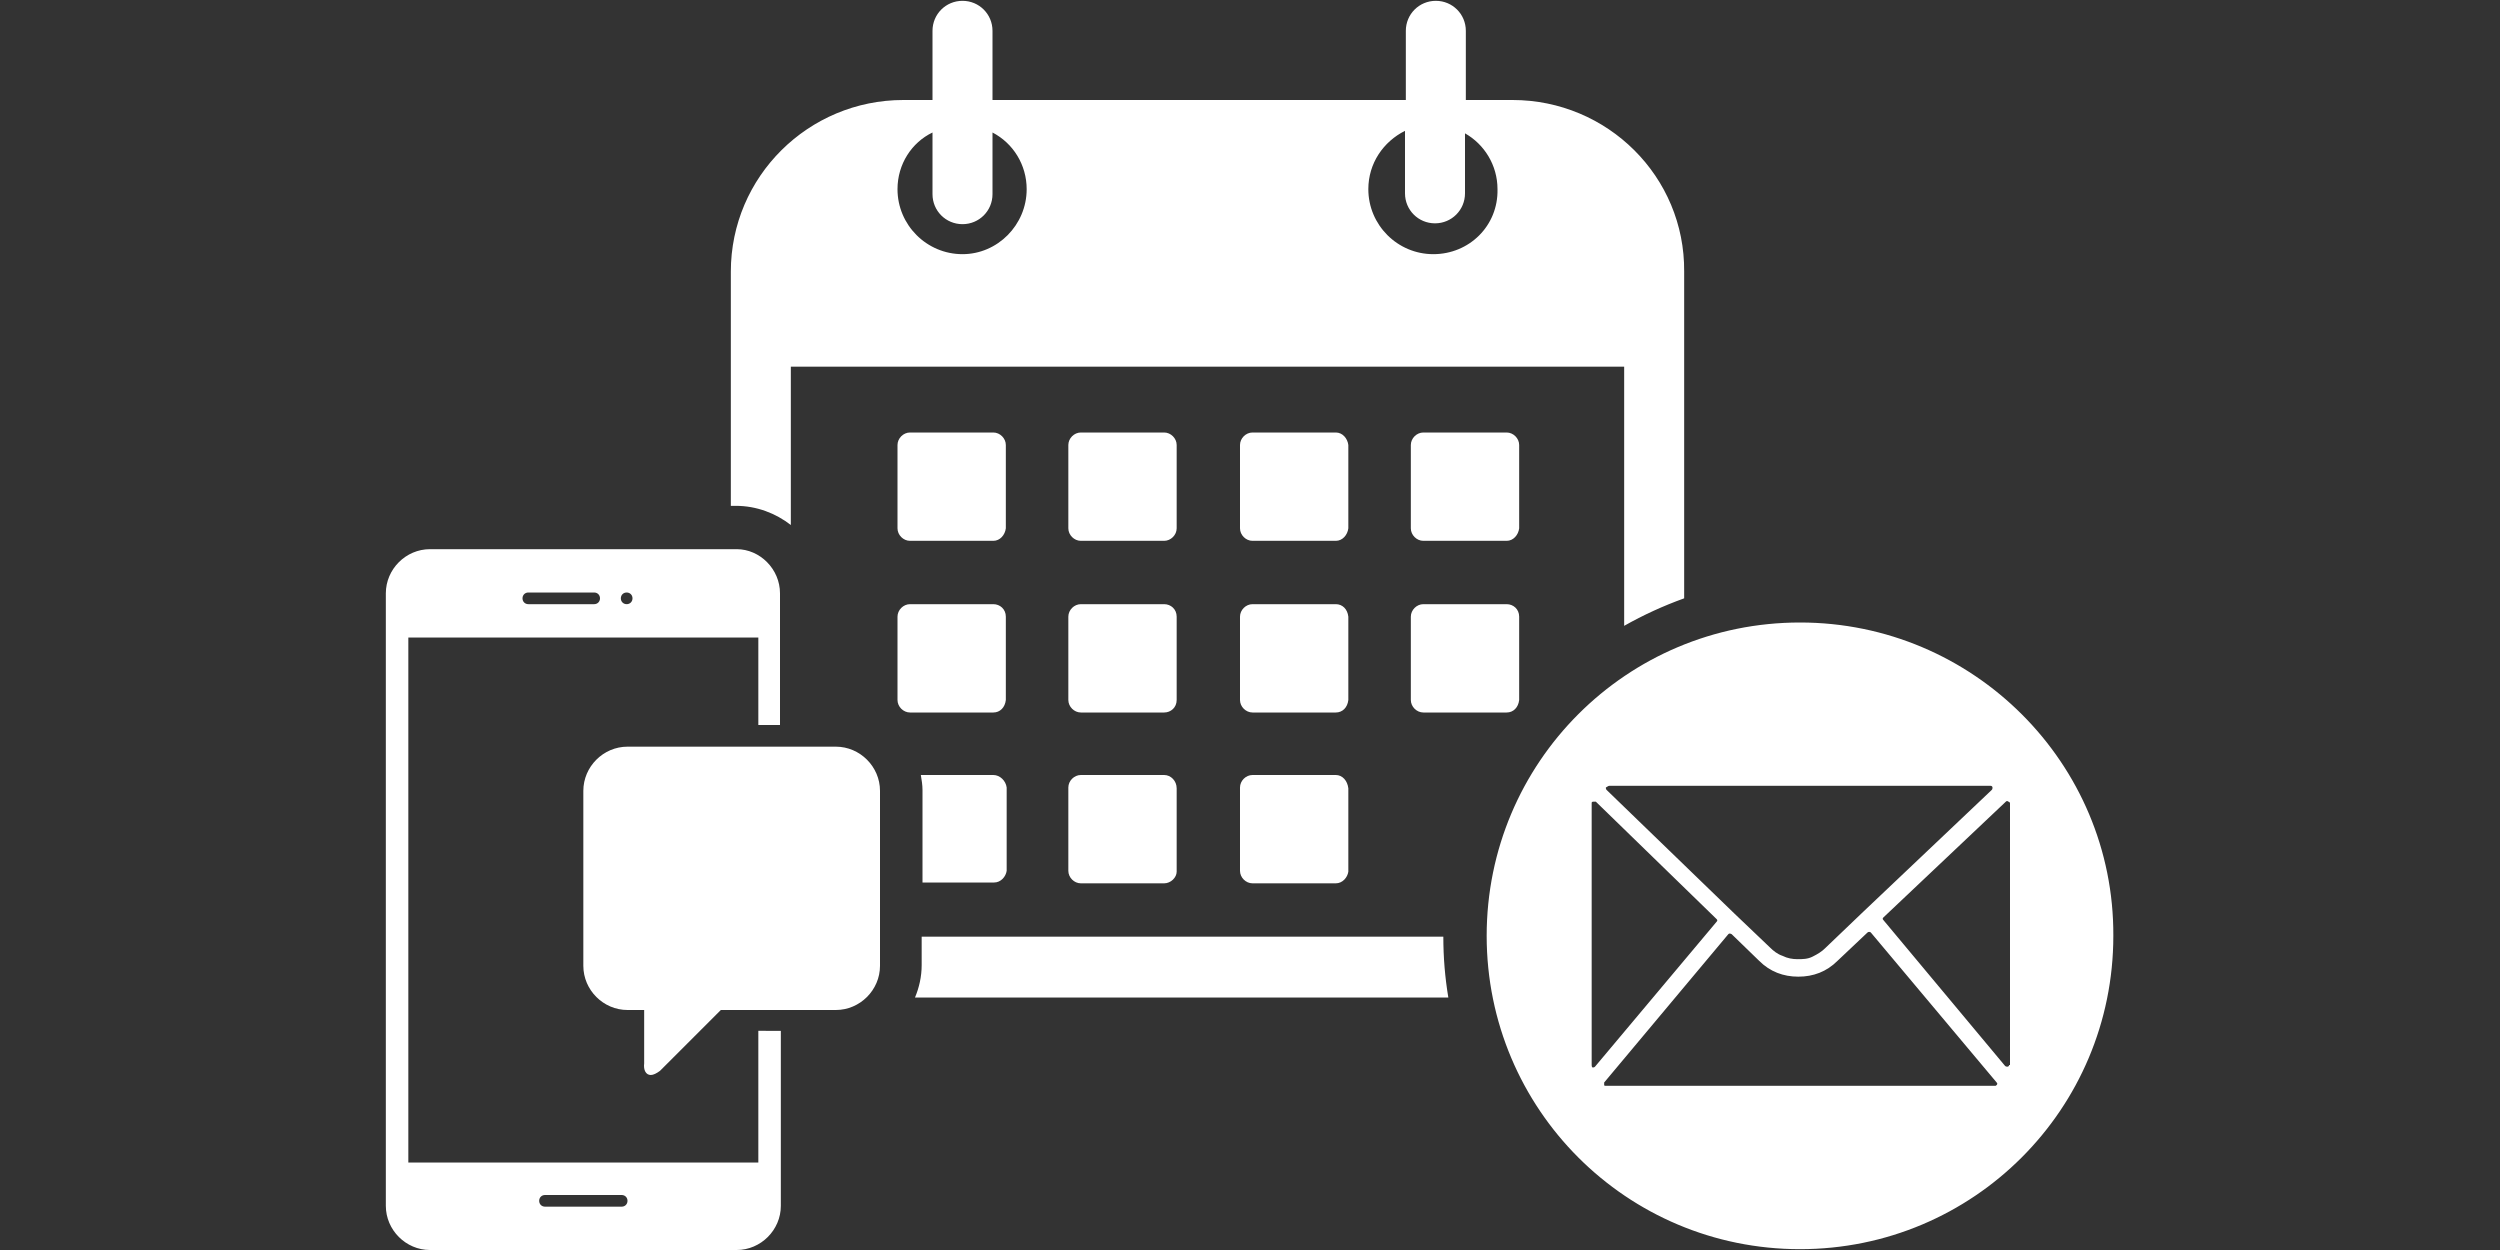 <?xml version="1.0" encoding="utf-8"?>
<!-- Generator: Adobe Illustrator 28.0.0, SVG Export Plug-In . SVG Version: 6.00 Build 0)  -->
<svg version="1.1" id="Layer_1" xmlns="http://www.w3.org/2000/svg" xmlns:xlink="http://www.w3.org/1999/xlink" x="0px" y="0px"
	 viewBox="0 0 300 150" style="enable-background:new 0 0 300 150;" xml:space="preserve">
<rect x="0" y="0" width="300" height="150" fill="#333333" stroke="none"/>
<style type="text/css">
	.st0{fill:#FFFFFF;}
</style>
<path class="st0" d="M119.2,51.9h-10c-0.8,0-1.5,0.7-1.5,1.5v10c0,0.8,0.7,1.5,1.5,1.5h10c0.8,0,1.4-0.7,1.5-1.5v-10
	C120.7,52.6,120,51.9,119.2,51.9z M119.2,72.5h-10c-0.8,0-1.5,0.7-1.5,1.5v10c0,0.8,0.7,1.5,1.5,1.5h10c0.8,0,1.4-0.6,1.5-1.5v-10
	C120.7,73.1,120,72.5,119.2,72.5z M119.2,93h-8.7c0.1,0.6,0.2,1.2,0.2,1.8v11.1h8.6c0.8,0,1.4-0.7,1.5-1.4v-10
	C120.7,93.7,120,93,119.2,93z M139.7,51.9h-10c-0.8,0-1.5,0.7-1.5,1.5v10c0,0.8,0.7,1.5,1.5,1.5h10c0.8,0,1.5-0.7,1.5-1.5v-10
	C141.2,52.6,140.5,51.9,139.7,51.9z M139.7,72.5h-10c-0.8,0-1.5,0.7-1.5,1.5v10c0,0.8,0.7,1.5,1.5,1.5h10c0.8,0,1.5-0.6,1.5-1.5v-10
	C141.2,73.1,140.5,72.5,139.7,72.5z M139.7,93h-10c-0.8,0-1.5,0.7-1.5,1.5v10c0,0.8,0.7,1.5,1.5,1.5h10c0.8,0,1.5-0.7,1.5-1.4v-10
	C141.2,93.7,140.5,93,139.7,93z M160.3,51.9h-10c-0.8,0-1.5,0.7-1.5,1.5v10c0,0.8,0.7,1.5,1.5,1.5h10c0.8,0,1.4-0.7,1.5-1.5v-10
	C161.7,52.6,161.1,51.9,160.3,51.9z M160.3,72.5h-10c-0.8,0-1.5,0.7-1.5,1.5v10c0,0.8,0.7,1.5,1.5,1.5h10c0.8,0,1.4-0.6,1.5-1.5v-10
	C161.7,73.1,161.1,72.5,160.3,72.5z M160.3,93h-10c-0.8,0-1.5,0.7-1.5,1.5v10c0,0.8,0.7,1.5,1.5,1.5h10c0.8,0,1.4-0.7,1.5-1.4v-10
	C161.7,93.7,161.1,93,160.3,93z M180.8,51.9h-10c-0.8,0-1.5,0.7-1.5,1.5v10c0,0.8,0.7,1.5,1.5,1.5h10c0.8,0,1.4-0.7,1.5-1.5v-10
	C182.3,52.6,181.6,51.9,180.8,51.9z M180.8,72.5h-10c-0.8,0-1.5,0.7-1.5,1.5v10c0,0.8,0.7,1.5,1.5,1.5h10c0.8,0,1.4-0.6,1.5-1.5v-10
	C182.3,73.1,181.6,72.5,180.8,72.5z M181.5,12h-5.6V3.7c0-2-1.6-3.6-3.6-3.6c-2,0-3.6,1.6-3.6,3.6V12h-49.6V3.7c0-2-1.6-3.6-3.6-3.6
	s-3.6,1.6-3.6,3.6V12h-3.5C97,12,87.7,21.2,87.7,32.6v28.1h0.6c2.5,0,4.8,0.9,6.6,2.3V44h100v31.1c2.3-1.3,4.7-2.4,7.2-3.3V32.6
	C202.2,21.2,192.9,12,181.5,12z M115.5,30.5c-4.3,0-7.8-3.5-7.8-7.8c0-3,1.7-5.6,4.2-6.8v7.4c0,2,1.6,3.6,3.6,3.6
	c2,0,3.6-1.6,3.6-3.6v-7.4c2.5,1.3,4.1,3.9,4.1,6.8C123.2,27,119.7,30.5,115.5,30.5z M172,30.5c-4.3,0-7.8-3.5-7.8-7.8
	c0-3.1,1.8-5.7,4.4-7v7.5c0,2,1.6,3.6,3.6,3.6c2,0,3.6-1.6,3.6-3.6v-7.2c2.3,1.3,3.9,3.8,3.9,6.7C179.8,27.1,176.3,30.5,172,30.5z
	 M110.6,112.5v3.3c0,1.4-0.3,2.7-0.8,3.9h64c-0.4-2.4-0.6-4.8-0.6-7.3H110.6z M119.2,51.9h-10c-0.8,0-1.5,0.7-1.5,1.5v10
	c0,0.8,0.7,1.5,1.5,1.5h10c0.8,0,1.4-0.7,1.5-1.5v-10C120.7,52.6,120,51.9,119.2,51.9z M119.2,72.5h-10c-0.8,0-1.5,0.7-1.5,1.5v10
	c0,0.8,0.7,1.5,1.5,1.5h10c0.8,0,1.4-0.6,1.5-1.5v-10C120.7,73.1,120,72.5,119.2,72.5z M119.2,93h-8.7c0.1,0.6,0.2,1.2,0.2,1.8v11.1
	h8.6c0.8,0,1.4-0.7,1.5-1.4v-10C120.7,93.7,120,93,119.2,93z M139.7,51.9h-10c-0.8,0-1.5,0.7-1.5,1.5v10c0,0.8,0.7,1.5,1.5,1.5h10
	c0.8,0,1.5-0.7,1.5-1.5v-10C141.2,52.6,140.5,51.9,139.7,51.9z M139.7,72.5h-10c-0.8,0-1.5,0.7-1.5,1.5v10c0,0.8,0.7,1.5,1.5,1.5h10
	c0.8,0,1.5-0.6,1.5-1.5v-10C141.2,73.1,140.5,72.5,139.7,72.5z M139.7,93h-10c-0.8,0-1.5,0.7-1.5,1.5v10c0,0.8,0.7,1.5,1.5,1.5h10
	c0.8,0,1.5-0.7,1.5-1.4v-10C141.2,93.7,140.5,93,139.7,93z M160.3,51.9h-10c-0.8,0-1.5,0.7-1.5,1.5v10c0,0.8,0.7,1.5,1.5,1.5h10
	c0.8,0,1.4-0.7,1.5-1.5v-10C161.7,52.6,161.1,51.9,160.3,51.9z M160.3,72.5h-10c-0.8,0-1.5,0.7-1.5,1.5v10c0,0.8,0.7,1.5,1.5,1.5h10
	c0.8,0,1.4-0.6,1.5-1.5v-10C161.7,73.1,161.1,72.5,160.3,72.5z M160.3,93h-10c-0.8,0-1.5,0.7-1.5,1.5v10c0,0.8,0.7,1.5,1.5,1.5h10
	c0.8,0,1.4-0.7,1.5-1.4v-10C161.7,93.7,161.1,93,160.3,93z M180.8,51.9h-10c-0.8,0-1.5,0.7-1.5,1.5v10c0,0.8,0.7,1.5,1.5,1.5h10
	c0.8,0,1.4-0.7,1.5-1.5v-10C182.3,52.6,181.6,51.9,180.8,51.9z M180.8,72.5h-10c-0.8,0-1.5,0.7-1.5,1.5v10c0,0.8,0.7,1.5,1.5,1.5h10
	c0.8,0,1.4-0.6,1.5-1.5v-10C182.3,73.1,181.6,72.5,180.8,72.5z M119.2,51.9h-10c-0.8,0-1.5,0.7-1.5,1.5v10c0,0.8,0.7,1.5,1.5,1.5h10
	c0.8,0,1.4-0.7,1.5-1.5v-10C120.7,52.6,120,51.9,119.2,51.9z M119.2,72.5h-10c-0.8,0-1.5,0.7-1.5,1.5v10c0,0.8,0.7,1.5,1.5,1.5h10
	c0.8,0,1.4-0.6,1.5-1.5v-10C120.7,73.1,120,72.5,119.2,72.5z M119.2,93h-8.7c0.1,0.6,0.2,1.2,0.2,1.8v11.1h8.6
	c0.8,0,1.4-0.7,1.5-1.4v-10C120.7,93.7,120,93,119.2,93z M139.7,51.9h-10c-0.8,0-1.5,0.7-1.5,1.5v10c0,0.8,0.7,1.5,1.5,1.5h10
	c0.8,0,1.5-0.7,1.5-1.5v-10C141.2,52.6,140.5,51.9,139.7,51.9z M139.7,72.5h-10c-0.8,0-1.5,0.7-1.5,1.5v10c0,0.8,0.7,1.5,1.5,1.5h10
	c0.8,0,1.5-0.6,1.5-1.5v-10C141.2,73.1,140.5,72.5,139.7,72.5z M139.7,93h-10c-0.8,0-1.5,0.7-1.5,1.5v10c0,0.8,0.7,1.5,1.5,1.5h10
	c0.8,0,1.5-0.7,1.5-1.4v-10C141.2,93.7,140.5,93,139.7,93z M160.3,51.9h-10c-0.8,0-1.5,0.7-1.5,1.5v10c0,0.8,0.7,1.5,1.5,1.5h10
	c0.8,0,1.4-0.7,1.5-1.5v-10C161.7,52.6,161.1,51.9,160.3,51.9z M160.3,72.5h-10c-0.8,0-1.5,0.7-1.5,1.5v10c0,0.8,0.7,1.5,1.5,1.5h10
	c0.8,0,1.4-0.6,1.5-1.5v-10C161.7,73.1,161.1,72.5,160.3,72.5z M160.3,93h-10c-0.8,0-1.5,0.7-1.5,1.5v10c0,0.8,0.7,1.5,1.5,1.5h10
	c0.8,0,1.4-0.7,1.5-1.4v-10C161.7,93.7,161.1,93,160.3,93z M180.8,51.9h-10c-0.8,0-1.5,0.7-1.5,1.5v10c0,0.8,0.7,1.5,1.5,1.5h10
	c0.8,0,1.4-0.7,1.5-1.5v-10C182.3,52.6,181.6,51.9,180.8,51.9z M180.8,72.5h-10c-0.8,0-1.5,0.7-1.5,1.5v10c0,0.8,0.7,1.5,1.5,1.5h10
	c0.8,0,1.4-0.6,1.5-1.5v-10C182.3,73.1,181.6,72.5,180.8,72.5z M78.1,129c0.3,0,0.7-0.2,1.1-0.5l7.3-7.3h13.8c2.9,0,5.3-2.4,5.3-5.3
	v-21c0-2.9-2.4-5.3-5.3-5.3h-25c-2.9,0-5.3,2.4-5.3,5.3v21c0,2.9,2.4,5.3,5.3,5.3h2l0,6.4C77.2,128.4,77.5,129,78.1,129z M88.4,65.9
	H51.6c-2.9,0-5.3,2.4-5.3,5.3v73.5c0,2.9,2.4,5.3,5.3,5.3h36.8c2.9,0,5.3-2.4,5.3-5.3v-21H91v15.8H49v-63h42v10.5h2.6V71.2
	C93.6,68.3,91.2,65.9,88.4,65.9z M65.4,143.4h9.2c0.4,0,0.7,0.3,0.7,0.7c0,0.4-0.3,0.7-0.7,0.7h-9.2c-0.4,0-0.7-0.3-0.7-0.7
	C64.7,143.7,65,143.4,65.4,143.4z M71.3,72.5h-7.9c-0.4,0-0.7-0.3-0.7-0.7s0.3-0.7,0.7-0.7h7.9c0.4,0,0.7,0.3,0.7,0.7
	S71.7,72.5,71.3,72.5z M75.2,72.5c-0.4,0-0.7-0.3-0.7-0.7s0.3-0.7,0.7-0.7s0.7,0.3,0.7,0.7S75.6,72.5,75.2,72.5z M216,74.7
	c-20.8,0-37.6,16.8-37.6,37.6c0,20.8,16.8,37.6,37.6,37.6c20.8,0,37.6-16.8,37.6-37.6C253.7,91.6,236.8,74.7,216,74.7z M193.1,94.3
	h45.8c0.1,0,0.2,0.1,0.2,0.2c0,0.1,0,0.2-0.1,0.3l-15.4,14.6l0,0l-4.6,4.4c-0.4,0.4-0.9,0.7-1.5,1s-1.2,0.3-1.8,0.3
	c-0.6,0-1.2-0.1-1.8-0.4c-0.6-0.2-1.1-0.6-1.5-1l-4.3-4.1c0,0,0,0,0,0l-15.3-14.8c-0.1-0.1-0.1-0.2-0.1-0.3
	C192.9,94.4,193,94.3,193.1,94.3z M191,127.8V96.4c0-0.1,0-0.2,0.2-0.2c0.1,0,0.2,0,0.3,0l14.5,14.1c0.1,0.1,0.1,0.2,0,0.3
	L191.4,128c-0.1,0.1-0.2,0.1-0.3,0.1C191,128,191,127.9,191,127.8z M239.4,130.3h-46.7c-0.1,0-0.2,0-0.2-0.1c0-0.1,0-0.2,0-0.3
	l14.9-17.8c0.1-0.1,0.2-0.1,0.4,0l3.3,3.2c1.3,1.3,2.9,1.9,4.7,1.9h0c1.8,0,3.4-0.6,4.7-1.9l3.6-3.4c0.1-0.1,0.3-0.1,0.4,0l15.1,18
	c0.1,0.1,0.1,0.2,0,0.3S239.5,130.3,239.4,130.3z M241.1,127.8c0,0.1-0.1,0.2-0.2,0.2c-0.1,0-0.2,0-0.3-0.1L226,110.4
	c-0.1-0.1-0.1-0.2,0-0.3l14.7-13.9c0.1-0.1,0.2-0.1,0.3,0c0.1,0,0.2,0.1,0.2,0.2V127.8z"/>
</svg>
